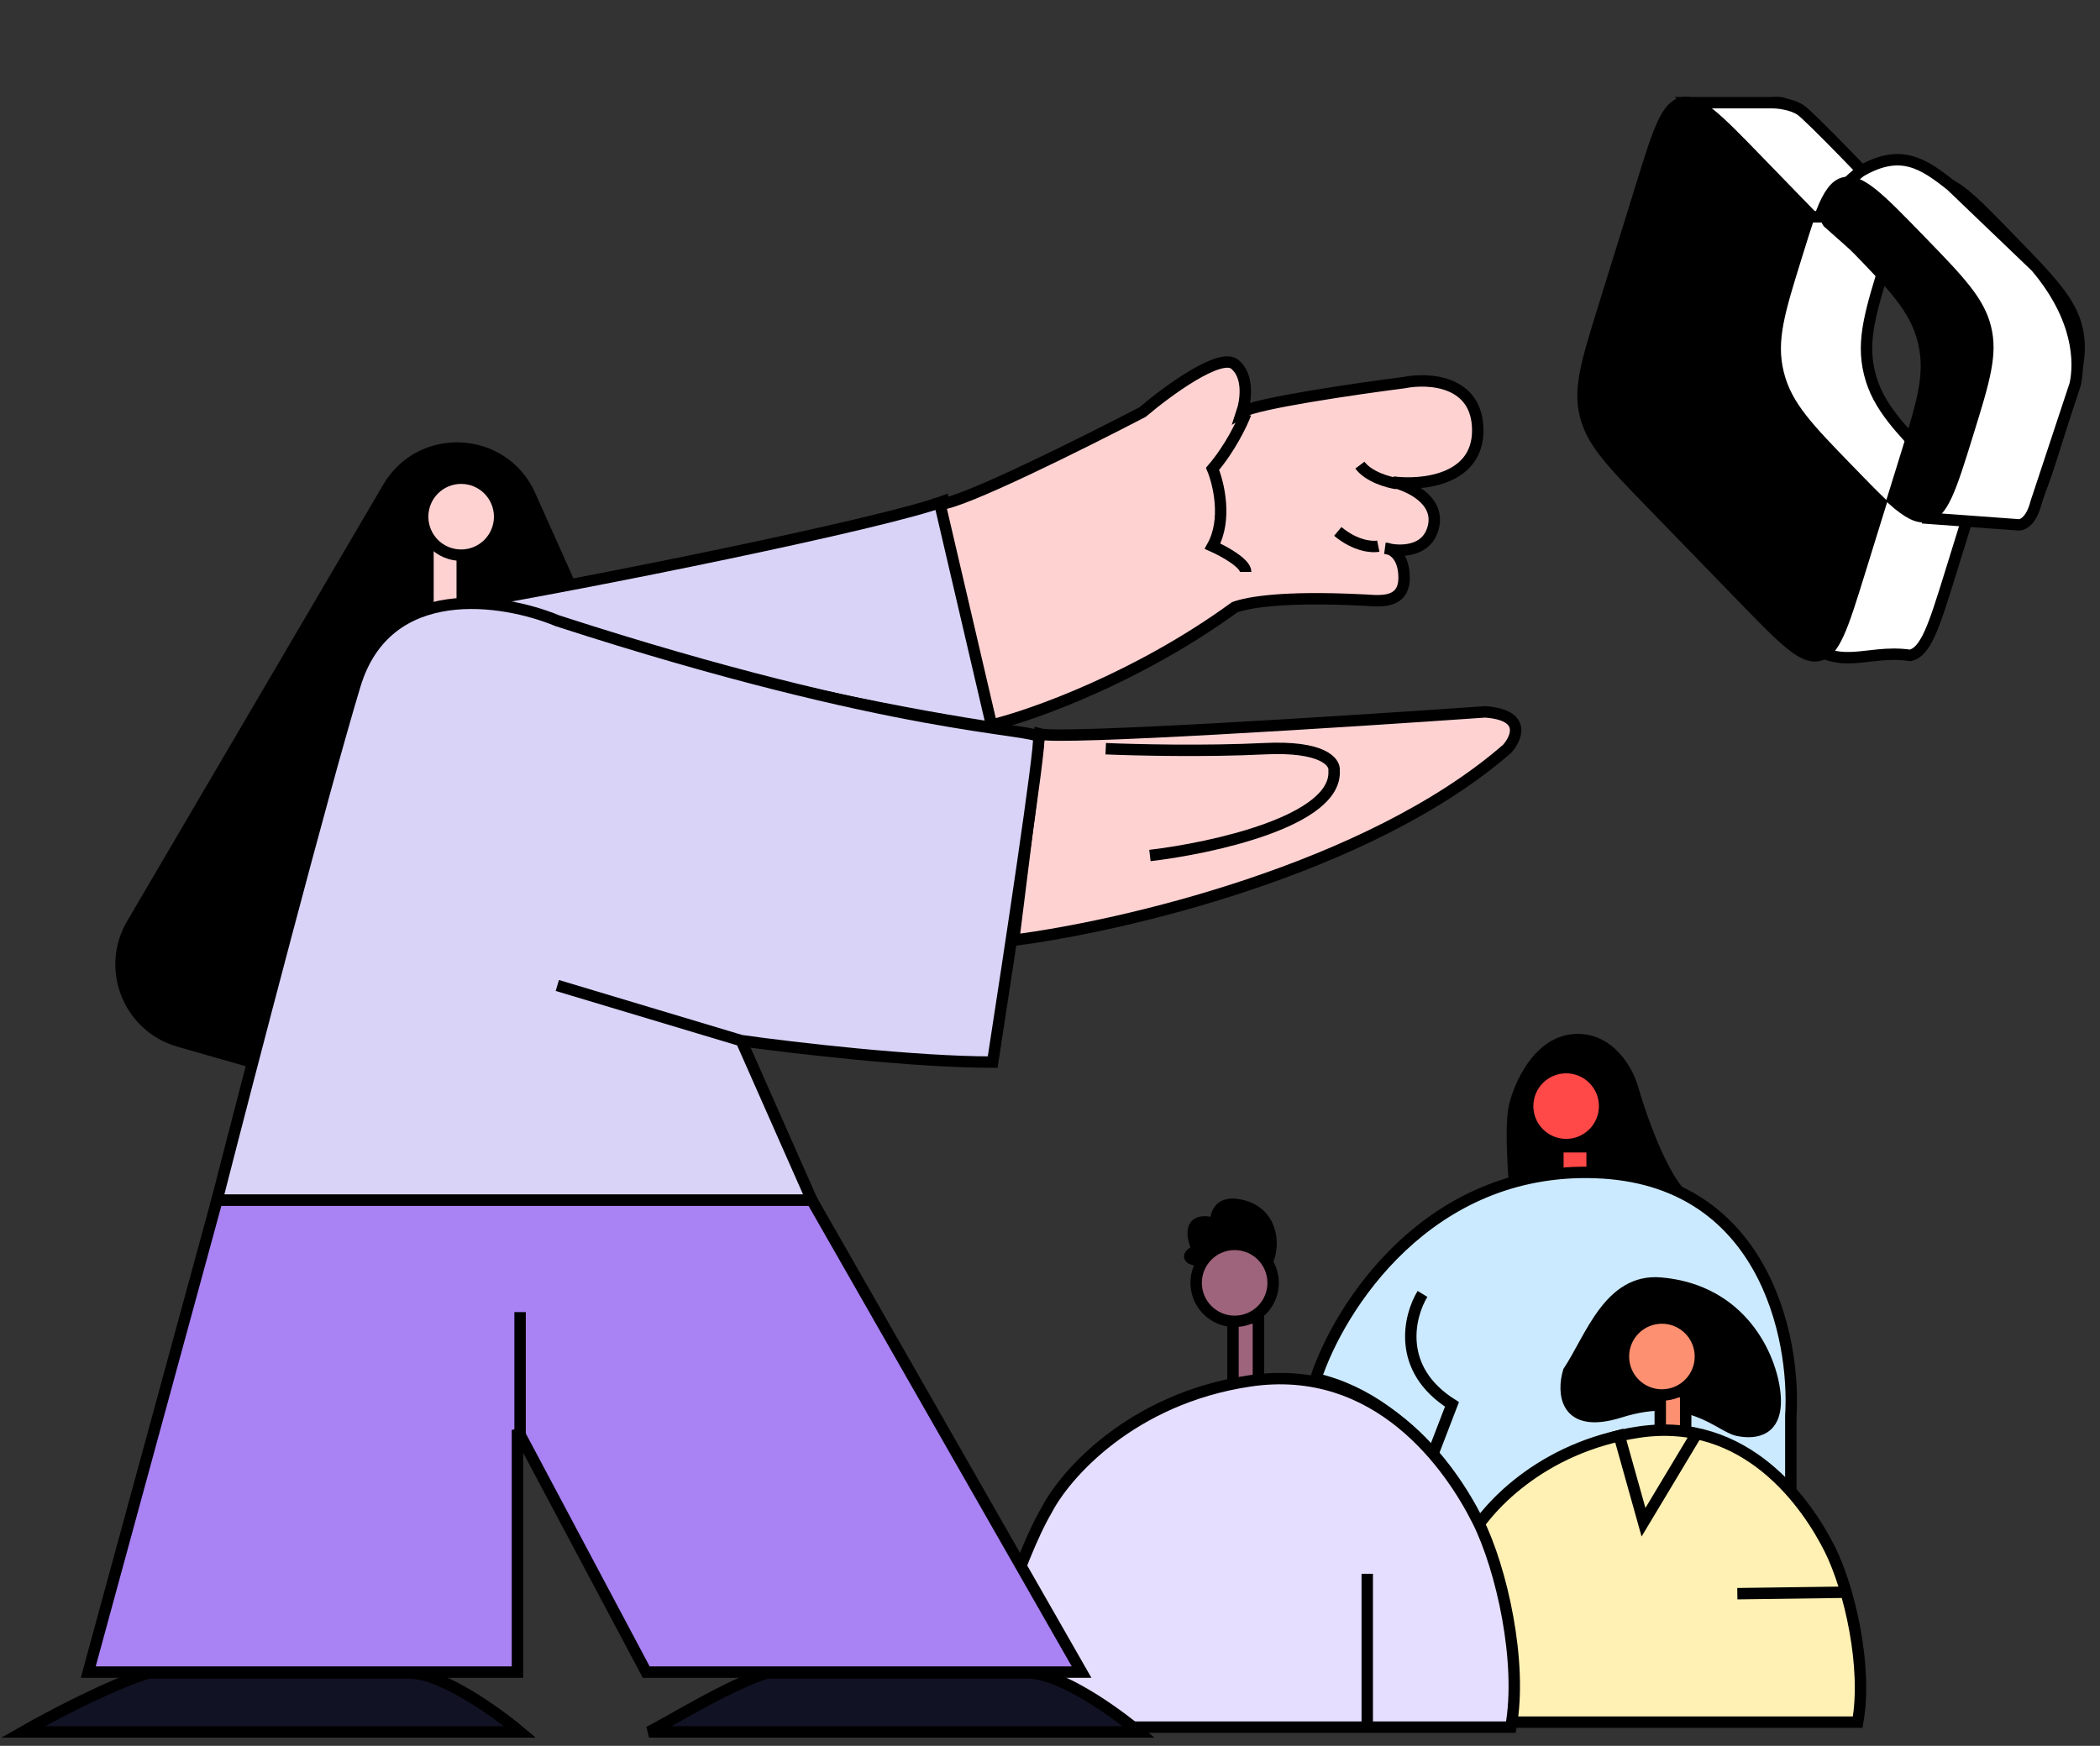 <svg width="184" height="153" viewBox="0 0 184 153" fill="none" xmlns="http://www.w3.org/2000/svg">
<rect x="0" y="0" width="184" height="153" fill="#333333" stroke="none"/>
<path d="M15.685 91.25L32.063 95.93C35.715 96.973 39.532 94.914 40.667 91.29L51.068 58.057C51.578 56.427 51.475 54.667 50.777 53.108L46.437 43.407C44.113 38.212 36.889 37.815 34.01 42.724L11.57 80.978C9.255 84.924 11.286 89.993 15.685 91.25Z" fill="black" stroke="black"/>
<path d="M132.706 96.934C132.276 98.763 132.706 103.712 132.706 103.712L148.197 105.326C146.132 104.551 143.894 98.333 143.033 95.321C142.603 93.815 140.968 90.867 137.87 91.125C134.771 91.383 133.136 95.106 132.706 96.934Z" fill="black" stroke="black"/>
<rect x="-0.5" y="0.5" width="3" height="6" transform="matrix(-1 0 0 1 139 100)" fill="#FF4848" stroke="black"/>
<path d="M139.806 102.76C125.09 102.243 117.322 114.593 115.279 120.833C124.315 122.899 129.586 132.666 131.092 137.291H156.911V124.059C157.341 117.175 154.523 103.276 139.806 102.76Z" fill="#CCEAFF" stroke="black"/>
<path d="M124.638 113.395C123.454 115.331 122.314 119.978 127.22 123.076L125.606 127.272" stroke="black"/>
<path d="M141.955 123.742C137.049 125.291 136.899 122.021 137.437 120.192C139.373 117.277 140.987 112.056 145.505 112.447C152.608 113.061 155.187 118.901 155.51 122.128C155.832 125.356 153.896 125.679 152.282 125.356C150.669 125.033 148.087 121.806 141.955 123.742Z" fill="black" stroke="black"/>
<rect x="-0.5" y="0.5" width="2.227" height="6.1" transform="matrix(-1 0 0 1 109.76 115.008)" fill="#9E647B" stroke="black"/>
<rect x="-0.5" y="0.5" width="2.227" height="6.1" transform="matrix(-1 0 0 1 147.197 121.463)" fill="#FC9070" stroke="black"/>
<circle cx="3.873" cy="3.873" r="3.373" transform="matrix(-1 0 0 1 141.097 93.062)" fill="#FF4848" stroke="black"/>
<path d="M104.951 109.521C102.886 110.554 105.812 110.597 107.533 110.489H111.083C111.728 108.876 111.406 106.294 108.824 105.648C106.758 105.132 106.457 106.509 106.565 107.262C103.983 106.488 104.413 108.445 104.951 109.521Z" fill="black" stroke="black"/>
<circle cx="3.873" cy="3.873" r="3.373" transform="matrix(-1 0 0 1 112.051 108.553)" fill="#9E647B" stroke="black"/>
<circle cx="3.873" cy="3.873" r="3.373" transform="matrix(-1 0 0 1 149.488 115.008)" fill="#FC9070" stroke="black"/>
<path d="M143.572 125.508C134.92 126.806 130.054 132.357 128.702 134.971C126.539 138.648 124.015 147.137 123.024 150.922H162.768C163.633 146.163 162.092 139.296 160.335 135.782C158.352 131.816 153.035 124.088 143.572 125.508Z" fill="#FFF0B3" stroke="black"/>
<path d="M152.224 139.666L161.752 139.536" stroke="black"/>
<path d="M141.742 125.336L144.002 133.404L148.843 125.336" stroke="black"/>
<path d="M109.469 121.024C99.142 122.573 93.333 129.199 91.719 132.319C89.137 136.709 86.125 146.842 84.942 151.36H132.383C133.416 145.68 131.576 137.482 129.479 133.287C127.112 128.554 120.765 119.329 109.469 121.024Z" fill="#E6DEFF" stroke="black"/>
<path d="M119.797 137.922V151.477" stroke="black"/>
<path d="M45.34 146.538H7.732L19.015 105.17H71.128L94.767 146.538H56.622L45.34 125.317V146.538Z" fill="#A982F4" stroke="black"/>
<path d="M87.246 63.8L82.679 43.922C77.521 45.856 51.787 51.085 39.967 53.055C43.621 52.625 46.683 54.008 52.056 55.741C65.379 60.039 81.067 62.905 87.246 63.8Z" fill="#DAD3F8" stroke="black"/>
<path d="M127.542 34.308C127.435 33.447 123.605 32.63 109.147 36.244" stroke="black"/>
<path d="M86.878 63.546L82.36 44.182C84.167 44.182 94.947 38.803 100.11 36.113C102.262 34.285 106.887 30.885 108.178 31.918C109.469 32.951 109.147 35.145 108.824 36.113C110.115 35.339 118.829 34.07 123.024 33.532C125.176 33.102 129.479 33.339 129.479 37.728C129.479 42.117 124.53 42.569 122.056 42.246C123.454 42.569 126.122 43.795 125.606 46.119C125.139 48.221 123.051 48.368 121.781 48.138C122.302 48.35 123.024 49.011 123.024 50.637C123.024 53.219 120.335 52.573 119.151 52.573C112.374 52.25 109.362 52.788 108.178 53.219C99.658 59.415 90.428 62.685 86.878 63.546Z" fill="#FFD2D2"/>
<path d="M82.36 44.182L86.878 63.546C90.428 62.685 99.658 59.415 108.178 53.219C109.362 52.788 112.374 52.25 119.151 52.573C120.335 52.573 123.024 53.219 123.024 50.637C123.024 48.555 121.841 48.055 121.41 48.055C122.594 48.378 125.09 48.442 125.606 46.119C126.122 43.795 123.454 42.569 122.056 42.246C124.53 42.569 129.479 42.117 129.479 37.728C129.479 33.339 125.176 33.102 123.024 33.532C118.829 34.07 110.115 35.339 108.824 36.113C109.147 35.145 109.469 32.951 108.178 31.918C106.887 30.885 102.262 34.285 100.11 36.113C94.947 38.803 84.167 44.182 82.36 44.182Z" stroke="black"/>
<path d="M109.147 36.246C108.824 37.107 107.791 39.28 106.242 41.087C106.78 42.378 107.533 45.541 106.242 47.864C107.21 48.295 109.147 49.349 109.147 50.123" stroke="black"/>
<path d="M120.765 47.863C120.227 47.971 118.764 47.863 117.215 46.572" stroke="black"/>
<path d="M122.379 42.377C121.626 42.27 119.926 41.796 119.151 40.764" stroke="black"/>
<path d="M132.06 65.614C119.926 76.2 98.174 81.213 88.815 82.396L91.074 64.323C92.881 64.84 117.86 63.247 130.124 62.387C133.739 62.645 132.921 64.646 132.06 65.614Z" fill="#FFD2D2" stroke="black"/>
<path d="M100.756 74.974C106.242 74.328 117.15 71.94 116.892 67.551C117 66.798 115.924 65.356 110.76 65.615C105.597 65.873 99.357 65.722 96.883 65.615" stroke="black"/>
<path d="M45.569 125.963V114.99" stroke="black"/>
<path d="M56.864 151.783C58.801 150.815 63.749 147.695 67.192 146.619H90.106C92.945 146.619 97.743 150.062 99.787 151.783H56.864Z" fill="#111224" stroke="black"/>
<path d="M2 151.783C4.259 150.492 9.53 147.695 12.973 146.619H35.887C38.727 146.619 43.525 150.062 45.569 151.783H2Z" fill="#111224" stroke="black"/>
<rect x="37.5" y="47.5" width="3" height="6" fill="#FFD2D2" stroke="black"/>
<path d="M71.128 105.168H19.015C21.88 93.975 28.309 69.28 31.103 60.039C33.896 50.798 44.086 52.428 48.832 54.398C78.65 64.068 90.738 63.8 91.006 64.606C91.221 65.25 88.41 83.857 86.977 93.08C80.1 93.08 69.427 91.826 64.95 91.2L71.128 105.168Z" fill="#DAD3F8"/>
<path d="M64.95 91.2L71.128 105.168H19.015C21.88 93.975 28.309 69.28 31.103 60.039C33.896 50.798 44.086 52.428 48.832 54.398C78.65 64.068 90.738 63.8 91.006 64.606C91.221 65.25 88.41 83.857 86.977 93.08C80.1 93.08 69.427 91.826 64.95 91.2ZM64.95 91.2L48.832 86.364" stroke="black"/>
<circle cx="40.405" cy="45.281" r="3.373" fill="#FFD2D2" stroke="black"/>
<path d="M166.956 18.811L166.866 19.025C166.769 19.238 166.661 19.462 166.546 19.701C166.477 19.845 166.405 19.995 166.332 20.15C166.002 20.846 165.647 21.638 165.372 22.528L165.36 22.566C164.634 24.908 164.073 26.716 163.779 28.266C163.479 29.84 163.439 31.224 163.805 32.712C164.171 34.196 164.853 35.416 165.854 36.701C166.655 37.728 167.693 38.836 168.99 40.18L168.988 40.187L169.339 40.54C169.533 40.741 169.733 40.947 169.938 41.158L169.965 41.186L169.974 41.196C171.065 42.32 171.998 43.282 172.81 44.06L170.903 50.214C170.162 52.603 169.621 54.344 169.075 55.538C168.545 56.697 168.037 57.277 167.385 57.437C166.379 57.288 165.472 57.323 164.63 57.401C164.319 57.43 164.02 57.465 163.73 57.498C163.213 57.557 162.721 57.614 162.228 57.632C160.744 57.687 159.362 57.386 157.736 55.751L152.814 44.313L152.754 44.174L152.665 44.082C150.883 42.246 149.582 40.904 148.642 39.699C147.711 38.505 147.185 37.507 146.907 36.382C146.631 35.259 146.636 34.151 146.912 32.698C147.192 31.229 147.731 29.486 148.471 27.097L151.835 16.247C152.575 13.858 153.116 12.117 153.663 10.923C154.203 9.742 154.721 9.162 155.391 9.015C156.063 8.868 156.803 9.175 157.844 10.014C158.895 10.86 160.197 12.201 161.978 14.037L161.985 14.044L161.993 14.051L166.956 18.811ZM169.984 39.937C170.651 37.786 171.204 35.963 171.526 34.367C171.87 32.658 171.972 31.102 171.6 29.591C171.274 28.268 170.927 26.988 170.187 25.571C169.507 24.268 168.515 22.886 166.946 21.219L167.523 19.85C167.642 19.59 167.75 19.339 167.839 19.099C167.942 18.82 168.034 18.564 168.119 18.329C168.345 17.7 168.518 17.219 168.71 16.844C168.955 16.364 169.21 16.104 169.624 16.014C170.296 15.867 171.036 16.174 172.077 17.012C173.128 17.859 174.43 19.2 176.211 21.035C177.993 22.871 179.294 24.213 180.234 25.419C181.165 26.613 181.691 27.61 181.969 28.736C182.245 29.858 182.24 30.966 181.963 32.419C181.684 33.889 181.145 35.632 180.404 38.02C179.664 40.409 179.123 42.151 178.577 43.345C178.036 44.525 177.519 45.106 176.849 45.252C175.987 45.441 175.017 44.883 173.45 43.427L169.984 39.937Z" fill="white" stroke="black"/>
<path d="M155.308 9H148L158.718 19H167C164.239 16.083 158.523 10.125 157.744 9.625C156.964 9.125 155.795 9 155.308 9Z" fill="white" stroke="black"/>
<path d="M176.923 46L168.997 45.42L172.511 30.445L160.174 19.498C159.194 18.202 162.658 15.221 163.115 14.962C166.546 13.017 168.507 14.314 170.958 16.263L178.393 23.388C182.232 27.925 182.232 31.814 181.824 33.685L178.393 44.056C178.001 45.611 177.249 46 176.923 46Z" fill="white" stroke="black"/>
<path d="M162.369 21.424L159.614 18.584C160.262 16.954 160.837 16.186 161.624 16.014C162.296 15.867 163.036 16.174 164.077 17.012C165.128 17.859 166.43 19.2 168.211 21.035C169.993 22.871 171.294 24.213 172.234 25.419C173.165 26.613 173.691 27.61 173.969 28.736C174.245 29.858 174.24 30.966 173.963 32.419C173.684 33.889 173.145 35.632 172.404 38.02C171.664 40.409 171.123 42.151 170.577 43.345C170.036 44.525 169.519 45.106 168.849 45.252C168.057 45.425 167.174 44.968 165.821 43.765L166.963 40.082L166.974 40.044C167.701 37.701 168.261 35.893 168.555 34.344C168.855 32.77 168.895 31.385 168.529 29.898C168.163 28.413 167.481 27.193 166.48 25.909C165.492 24.642 164.145 23.254 162.396 21.451L162.369 21.424ZM153.978 14.037L158.578 18.776C158.214 19.811 157.827 21.058 157.376 22.514L157.372 22.528L157.36 22.566C156.634 24.908 156.073 26.716 155.779 28.266C155.479 29.84 155.439 31.224 155.805 32.712C156.171 34.196 156.853 35.416 157.854 36.701C158.842 37.967 160.189 39.356 161.938 41.158L161.965 41.186L161.974 41.196C163.065 42.32 163.998 43.282 164.81 44.06L162.903 50.214C162.162 52.603 161.621 54.344 161.075 55.538C160.535 56.719 160.017 57.3 159.347 57.446C158.675 57.593 157.935 57.286 156.893 56.447C155.842 55.601 154.54 54.26 152.759 52.425L144.665 44.082C142.883 42.246 141.582 40.904 140.642 39.699C139.711 38.505 139.185 37.507 138.907 36.382C138.631 35.259 138.636 34.151 138.912 32.698C139.192 31.229 139.731 29.486 140.471 27.097L143.835 16.247C144.575 13.858 145.116 12.117 145.663 10.923C146.203 9.742 146.721 9.162 147.391 9.015C148.063 8.868 148.803 9.175 149.844 10.014C150.895 10.86 152.197 12.201 153.978 14.037Z" fill="black" stroke="black"/>
</svg>
